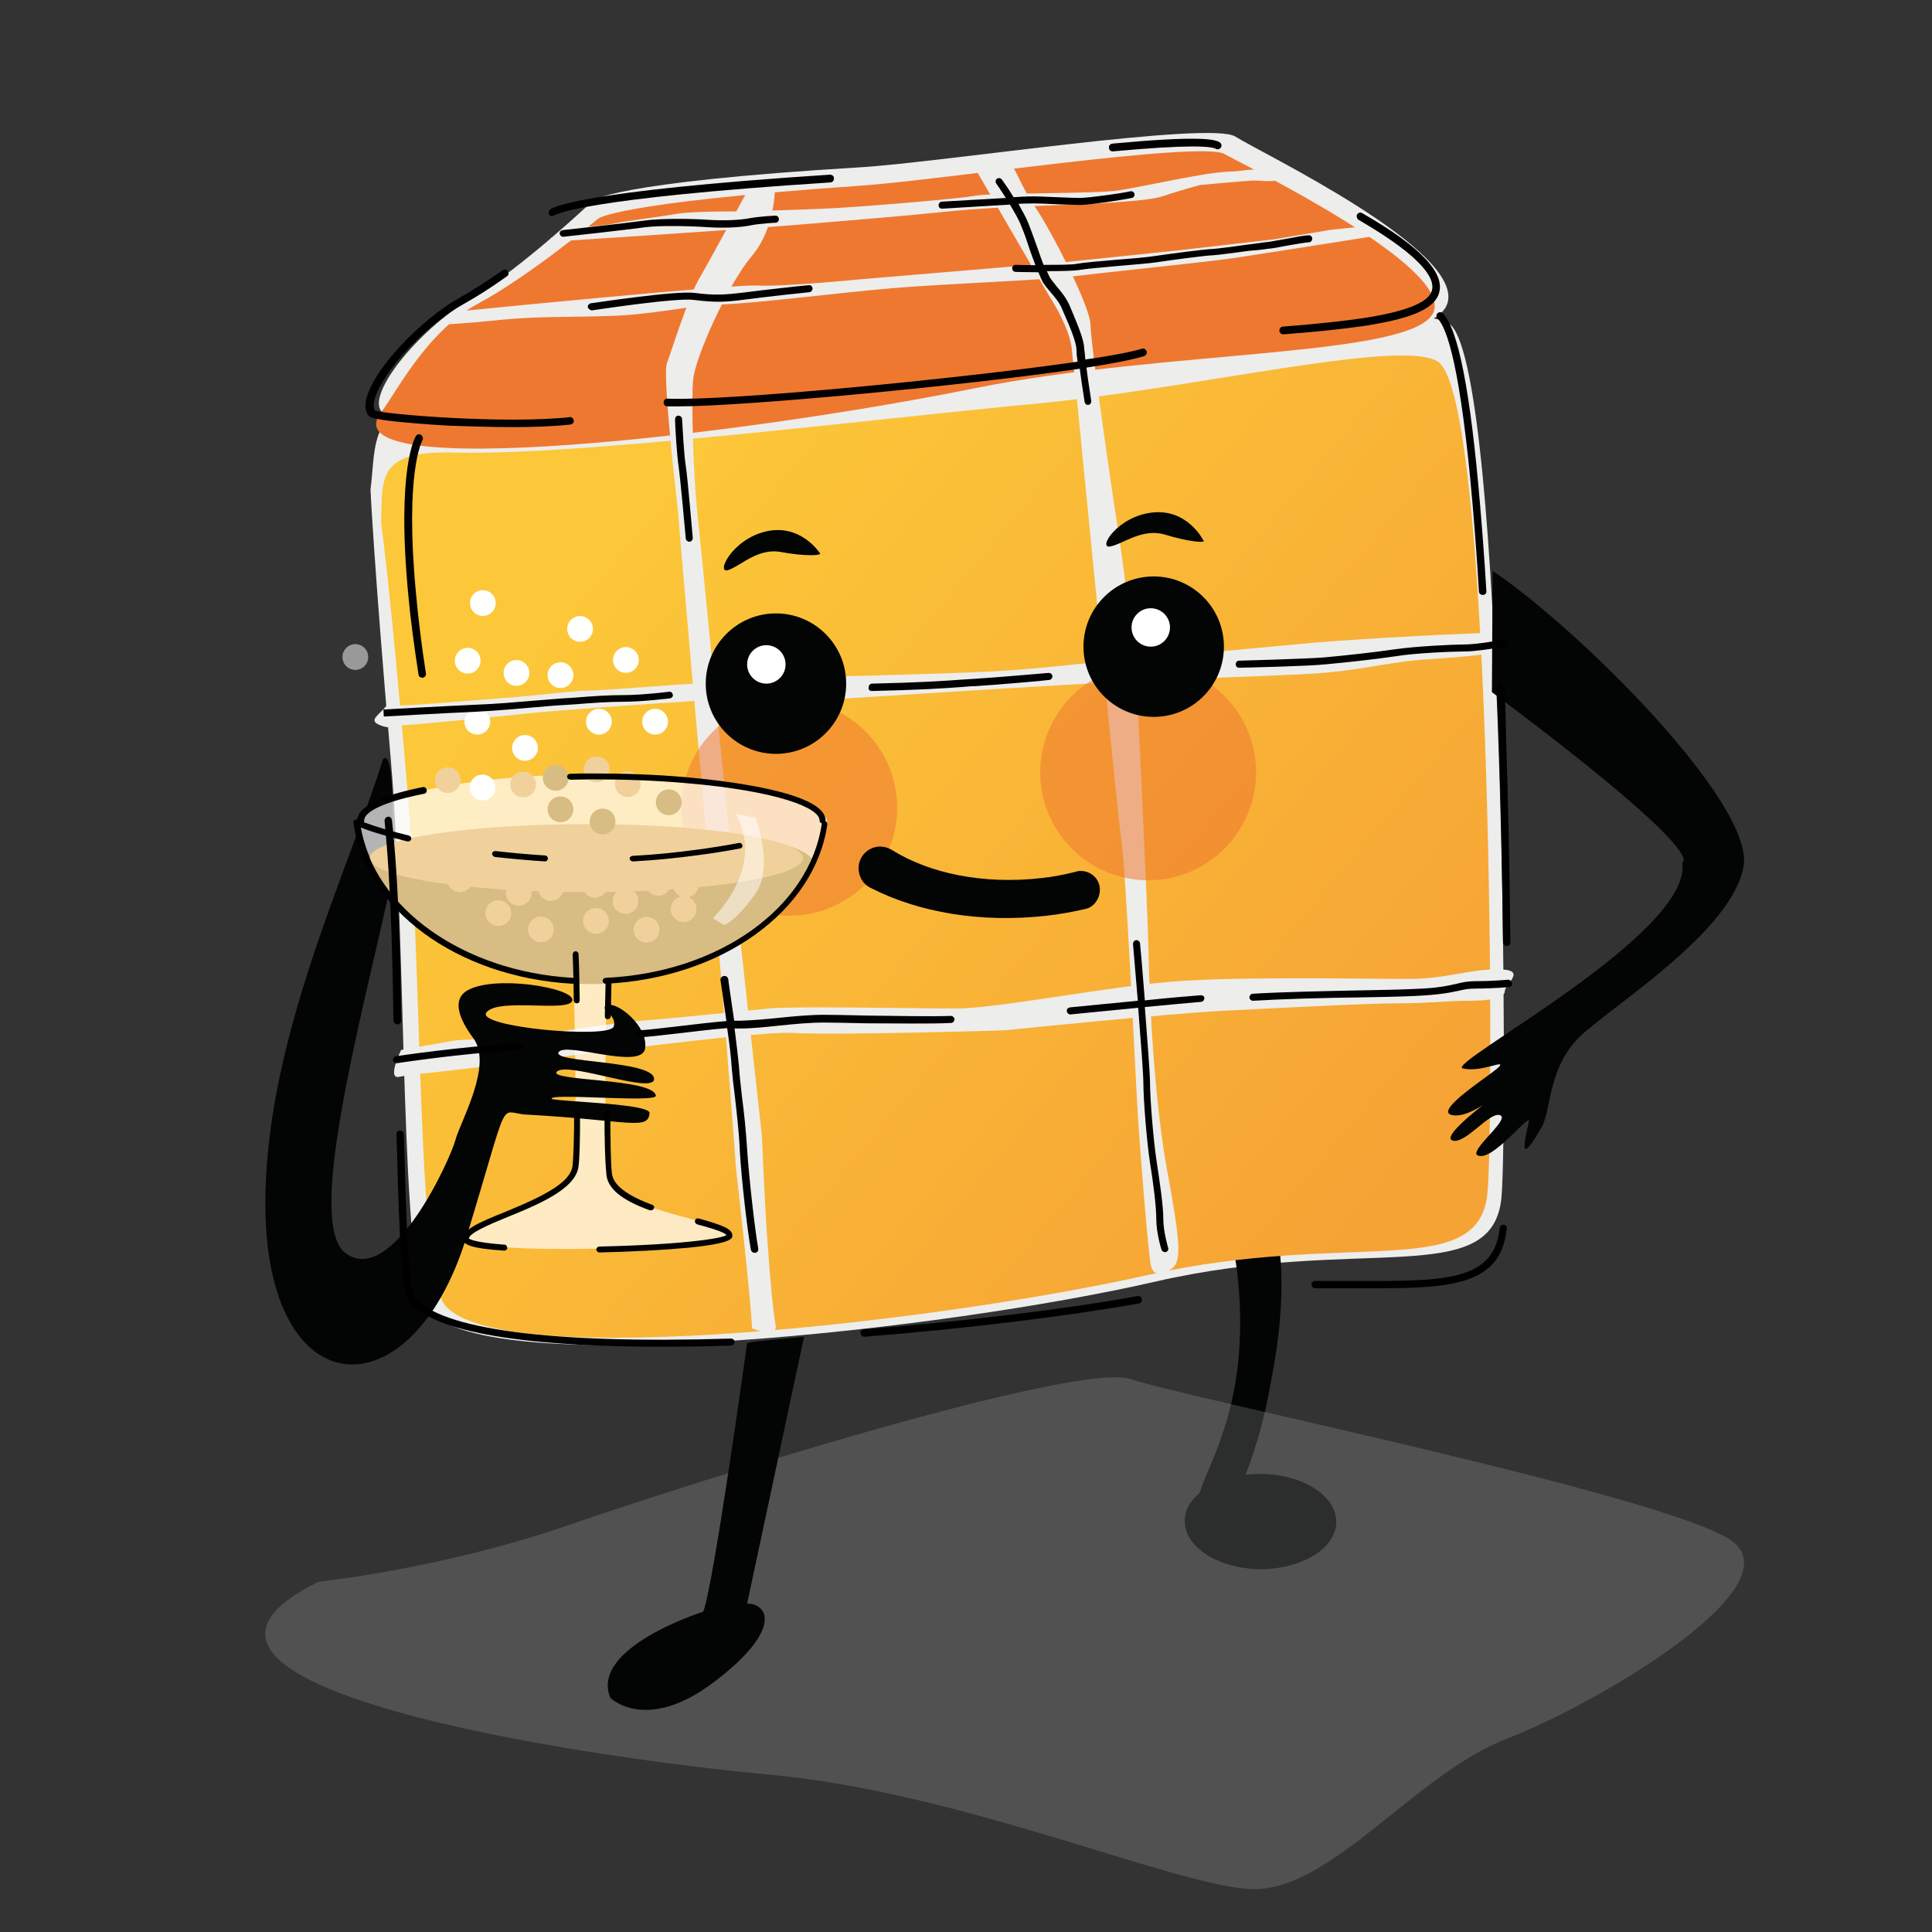 <?xml version="1.0" encoding="UTF-8"?> <svg xmlns="http://www.w3.org/2000/svg" xmlns:xlink="http://www.w3.org/1999/xlink" width="150px" height="150px" viewBox="0 0 150 150" version="1.1"><rect x="0" y="0" width="150" height="150" fill="#333333" stroke="none"/><title>ill-gratuito-150px</title><defs><linearGradient x1="5.921%" y1="14.632%" x2="95.389%" y2="83.469%" id="linearGradient-1"><stop stop-color="#FCC738" offset="13.84%"></stop><stop stop-color="#F6A335" offset="95.97%"></stop></linearGradient></defs><g id="ill-gratuito-150px" stroke="none" stroke-width="1" fill="none" fill-rule="evenodd"><g id="Comparabile-Gratuito" transform="translate(20.59, 10.325)" fill-rule="nonzero"><g id="Livello_1" transform="translate(8.175, 0)"><path d="M17.247,5.274 C17.247,5.274 11.88,10.382 7.748,12.878 C3.616,15.375 -0.316,20.311 0.861,21.631 C2.066,22.951 28.869,22.061 46.747,18.646 C62.071,15.719 82.13,17.412 83.594,13.28 C85.057,9.148 69.073,1.514 67.15,0.28 C65.228,-0.954 44.537,2.261 38.052,2.662 C18.481,3.839 17.247,5.274 17.247,5.274 Z" id="Path" fill="#EDEDEC"></path><path d="M0,27.686 C0,27.686 0.258,33.339 1.578,48.663 C2.87,63.987 2.238,88.552 4.477,91.364 C8.896,96.96 44.939,92.856 60.923,89.183 C76.907,85.51 87.152,89.872 87.812,82.611 C88.3,77.188 88.07,19.22 83.909,14.944 C81.671,12.649 63.707,17.039 50.851,18.245 C37.994,19.45 12.971,19.938 6.342,20.339 C-0.316,20.77 0.459,24.3 0,27.686 Z" id="Path" fill="#EDEDEC"></path><path d="M74.985,107.864 C75.013,105.827 72.402,104.134 69.13,104.105 C68.729,104.105 68.327,104.134 67.954,104.163 C68.901,101.666 69.532,99.227 69.905,96.96 C71.857,87.231 69.733,83.157 69.733,83.157 L64.51,79.656 C65.055,81.062 66.921,85.395 67.265,88.236 C68.442,98.108 65.228,102.871 64.367,105.597 C63.649,106.2 63.219,106.917 63.219,107.75 C63.219,108.41 63.477,109.041 63.965,109.586 C64.022,109.644 64.08,109.701 64.137,109.758 C65.17,110.791 66.978,111.48 69.073,111.509 C72.287,111.509 74.956,109.902 74.985,107.864 Z" id="Path" fill="#030404"></path><path d="M0.832,30.269 C0.832,30.269 1.578,35.75 2.812,50.328 C4.046,64.905 3.587,88.293 5.768,90.991 C10.073,96.3 44.681,92.196 60.349,88.666 C76.018,85.137 86.033,89.24 86.721,82.324 C87.238,77.159 87.152,21.975 83.048,17.9 C80.867,15.719 64.137,19.852 51.539,21.028 C38.941,22.205 16.357,25.046 6.629,24.816 C0.517,24.615 0.918,26.71 0.832,30.269 Z" id="Path" fill="url(#linearGradient-1)"></path><path d="M17.677,6.651 C17.677,6.651 12.397,11.07 8.351,13.251 C4.305,15.432 1.894,20.339 0.861,21.631 C-3.644,27.284 28.898,23.467 46.89,19.823 C61.784,16.81 81.068,17.441 82.532,13.911 C83.995,10.382 68.155,2.662 66.289,1.629 C64.424,0.596 44.279,3.667 37.966,4.097 C18.911,5.417 17.677,6.651 17.677,6.651 Z" id="Path" fill="#EF7830"></path><path d="M29.615,92.799 C29.615,91.278 28.381,80.402 28.381,80.402 C28.381,80.402 26.918,60.572 26.516,58.276 C26.114,56.009 23.847,29.121 23.847,29.121 C23.847,29.121 22.642,18.847 23.015,17.872 C23.388,16.896 24.622,12.85 25.54,11.271 C26.458,9.693 29.185,4.642 29.185,4.642 L31.394,4.355 C31.394,4.355 31.423,7.426 29.586,9.578 C27.75,11.759 25.224,17.384 25.052,19.134 C24.88,20.856 25.11,27.169 25.339,29.063 C25.54,30.957 28.18,57.846 28.18,57.846 L30.39,77.848 C30.39,77.848 30.619,83.587 30.849,86.428 C31.05,89.298 31.251,91.393 31.452,92.54 C31.652,93.688 29.615,92.799 29.615,92.799 Z" id="Path" fill="#EDEDEC"></path><path d="M46.546,2.06 C46.546,2.06 52.372,12.161 52.745,12.735 C53.118,13.309 54.237,15.174 54.438,16.695 C54.639,18.216 57.881,51.963 58.283,54.804 C58.685,57.645 59.374,72.941 59.574,76.183 C59.775,79.426 60.407,87.26 60.607,88.006 C60.808,88.752 61.526,88.724 62.272,88.121 C63.018,87.518 62.817,85.797 61.841,80.488 C60.866,75.179 60.464,67.316 60.407,63.528 C60.32,59.74 59.488,42.723 59.488,42.723 C59.488,42.723 58.685,34.917 58.082,31.101 C57.48,27.284 55.93,16.465 55.901,14.916 C55.901,13.395 52.515,6.995 51.568,5.704 C50.621,4.413 49.674,1.744 49.129,1.6 C48.584,1.4 46.546,2.06 46.546,2.06 Z" id="Path" fill="#EDEDEC"></path><path d="M2.21,45.994 C3.128,45.994 10.532,45.248 12.368,45.047 C14.205,44.846 21.81,44.301 25.138,44.1 C28.467,43.899 36.961,43.899 36.961,43.899 C36.961,43.899 54.725,42.752 58.972,42.579 C63.219,42.379 68.585,42.206 72.66,42.005 C76.735,41.805 78.945,41.058 82.101,40.858 C85.258,40.657 86.721,40.485 87.267,40.284 C87.812,40.083 87.812,38.763 87.812,38.763 L82.991,38.964 C82.991,38.964 75.415,39.337 71.713,39.71 C68.011,40.083 61.354,40.657 58.771,40.858 C56.188,41.058 52.113,41.604 48.239,41.805 C44.365,42.005 36.789,42.178 36.789,42.178 C36.789,42.178 31.624,42.379 28.094,42.551 C24.593,42.752 17.935,43.297 16.816,43.297 C15.697,43.297 13.114,43.67 10.331,43.871 C7.547,44.072 3.501,44.445 2.382,44.445 C1.263,44.445 1.837,43.699 1.263,44.445 C0.689,45.191 -0.23,45.593 0.717,45.966 C1.664,46.367 2.21,45.994 2.21,45.994 Z" id="Path" fill="#EDEDEC"></path><path d="M3.128,73.084 C5.338,73.084 29.041,69.669 32.743,69.87 C36.445,70.071 49.215,69.669 49.215,69.669 C49.215,69.669 62.157,68.349 66.232,68.148 C70.307,67.947 77.338,67.574 79.748,67.574 C82.159,67.574 83.622,67.373 85.287,67.373 C86.951,67.373 88.07,67.172 88.07,66.627 C88.07,66.053 89.907,64.934 87.525,64.934 C85.114,64.934 83.651,65.68 80.494,65.68 C77.338,65.68 67.351,65.479 62.358,65.881 C57.336,66.254 48.641,67.976 45.484,67.976 C42.328,67.976 32.915,67.775 30.878,67.976 C28.84,68.177 23.675,68.722 21.063,68.923 C18.452,69.124 12.741,70.071 12.741,70.071 L6.629,70.444 L2.382,71.19 C2.382,71.19 1.263,73.457 2.21,73.285 C3.157,73.113 3.128,73.084 3.128,73.084 Z" id="Path" fill="#EDEDEC"></path><path d="M14.635,8.402 C14.635,8.402 28.898,7.483 33.001,7.139 C37.105,6.795 41.381,6.45 44.423,6.135 C47.464,5.819 49.588,5.762 52.802,5.618 C56.016,5.503 60.292,5.331 61.554,4.901 C62.788,4.47 64.395,4.04 64.395,4.04 C64.395,4.04 67.782,3.724 68.499,3.695 C69.216,3.667 70.996,3.982 69.934,3.265 C68.843,2.547 68.327,2.949 66.548,3.007 C64.768,3.064 59.775,4.212 57.996,4.47 C56.217,4.728 48.01,4.642 46.948,4.872 C45.886,5.101 37.134,5.819 35.182,5.876 C33.231,5.962 30.361,6.048 29.472,6.077 C28.582,6.106 25.196,6.048 23.761,6.278 C22.326,6.536 20.03,6.795 18.94,7.024 C17.878,7.254 16.271,7.311 16.271,7.311 L13.947,8.172 L14.635,8.402 Z" id="Path" fill="#EDEDEC"></path><path d="M6.485,13.883 C6.485,13.883 28.065,11.73 30.017,11.845 C31.968,11.96 38.052,11.357 38.052,11.357 L54.093,10.009 L62.645,9.119 L70.135,8.258 L74.583,7.512 L77.625,7.196 L78.342,7.942 C78.342,7.942 68.901,9.435 66.949,9.722 C64.998,10.009 56.619,10.87 54.294,11.156 C51.97,11.443 44.652,11.702 40.548,12.046 C36.445,12.39 30.218,13.194 27.348,13.309 C24.507,13.424 22.01,14.084 18.796,14.198 C15.582,14.313 12.741,14.227 10.044,14.514 C7.346,14.801 5.395,14.887 5.395,14.887 L6.485,13.883 Z" id="Path" fill="#EDEDEC"></path><circle id="Oval" fill="#EF7830" opacity="0.55" cx="32.513" cy="52.394" r="8.379"></circle><circle id="Oval" fill="#EF7830" opacity="0.55" cx="60.378" cy="49.639" r="8.379"></circle><path d="M64.654,31.617 C64.654,31.617 63.448,29.178 60.722,29.465 C57.996,29.752 56.446,32.277 57.422,32.105 C58.398,31.933 59.919,30.642 61.698,31.187 C63.477,31.732 64.969,31.876 64.654,31.617 Z" id="Path" fill="#030404"></path><path d="M34.867,32.593 C34.867,32.593 33.403,30.326 30.734,30.929 C28.065,31.531 26.803,34.229 27.75,33.942 C28.697,33.655 30.045,32.191 31.882,32.536 C33.719,32.88 35.211,32.823 34.867,32.593 Z" id="Path" fill="#030404"></path><circle id="Oval" fill="#030404" cx="60.808" cy="39.882" r="5.452"></circle><circle id="Oval" fill="#FFFFFF" cx="60.579" cy="38.39" r="1.492"></circle><circle id="Oval" fill="#030404" cx="31.48" cy="42.752" r="5.452"></circle><circle id="Oval" fill="#FFFFFF" cx="30.734" cy="41.259" r="1.492"></circle><path d="M56.619,58.592 C56.533,57.789 55.815,57.243 55.04,57.301 C55.04,57.301 55.04,57.301 55.04,57.301 C55.04,57.301 55.04,57.301 55.04,57.301 C55.012,57.301 55.012,57.301 54.983,57.301 C54.868,57.33 54.725,57.358 54.639,57.387 C53.806,57.588 52.974,57.76 52.113,57.846 C47.608,58.363 43.389,57.502 40.434,55.636 L40.434,55.636 C40.118,55.464 39.774,55.378 39.401,55.407 C38.454,55.522 37.794,56.354 37.908,57.301 C37.994,57.932 38.368,58.42 38.913,58.65 C42.586,60.515 47.378,61.347 52.486,60.773 C53.548,60.658 54.581,60.457 55.586,60.228 C55.586,60.228 55.586,60.228 55.586,60.228 C56.217,60.056 56.705,59.338 56.619,58.592 Z" id="Path" fill="#030404"></path></g><g id="Livello_2" transform="translate(0, 33.999)"><path d="M95.241,9.413 L95.298,0 C102.071,4.563 115.615,18.079 114.783,22.929 C113.951,27.778 105.342,33.288 102.444,35.813 C99.517,38.339 99.918,41.725 99.115,43.16 C97.049,46.833 97.938,43.619 98.11,42.787 C98.283,41.983 95.7,45.37 94.437,45.427 C92.802,45.484 96.704,42.643 95.901,42.27 C95.097,41.897 93.175,44.566 92.17,44.222 C91.166,43.849 95.843,40.491 95.843,40.491 C95.843,40.491 93.519,42.586 92.113,42.242 C90.707,41.897 95.212,39.114 95.786,38.511 C96.36,37.88 94.409,38.97 92.974,38.626 C91.568,38.281 110.823,28.151 110.02,22.67 C109.962,22.584 112.574,22.383 95.241,9.413 Z" id="Path" fill="#030404"></path><path d="M24.79,37.478 C24.188,37.334 24.762,37.478 25.709,37.65 C25.393,37.593 25.077,37.535 24.79,37.478 Z" id="Path" fill="#030404"></path><path d="M23.958,31.825 C23.958,31.825 24.245,43.275 23.987,46.116 C23.7,48.957 15.464,50.391 15.464,51.798 C15.464,53.232 35.925,52.658 35.925,51.511 C35.925,50.363 26.828,49.817 26.541,46.69 C26.254,43.562 26.512,31.911 26.512,31.911 L23.958,31.825 Z" id="Path" fill="#FFFFFF" opacity="0.7"></path><path d="M9.782,23.388 C9.782,23.388 10.27,13.516 9.151,14.607 C6.367,23.474 0.369,35.727 0.025,48.096 C-0.463,65.027 11.303,65.859 15.636,51.683 C19.108,40.29 18.047,42.098 20.285,42.213 C28.205,42.643 29.726,43.476 29.841,42.098 C29.898,41.381 23.413,41.237 22.265,41.008 C21.72,40.491 30.386,41.323 30.329,40.749 C30.185,39.372 21.749,39.63 22.667,38.855 C23.614,38.081 30.444,40.778 30.185,39.372 C29.927,37.994 22.236,38.195 22.782,37.363 C23.356,36.531 29.238,38.798 29.497,37.076 C29.755,35.354 27.344,33.432 26.57,33.719 C25.795,34.034 27.373,34.407 27.057,35.383 C26.713,36.359 16.21,35.412 17.186,34.264 C18.161,33.116 23.642,34.321 23.843,33.346 C24.044,32.37 17.645,31.308 15.607,32.628 C14.632,33.259 14.89,34.58 16.153,36.273 C17.702,38.339 15.177,42.701 14.775,44.164 C14.402,45.628 9.897,55.557 6.281,53.003 C3.124,50.793 7.257,35.555 9.868,23.847" id="Path" fill="#030404"></path><path d="M113.808,75.271 C108.757,71.77 71.394,64.195 67.233,62.76 C63.072,61.325 33.026,70.795 23.356,74.152 C13.685,77.481 4.129,78.486 4.129,78.486 C-12.286,86.607 24.561,92.116 39.225,93.465 C53.889,94.814 70.074,101.873 76.301,102.332 C82.528,102.82 89.128,93.494 96.36,90.682 C103.592,87.898 118.887,78.801 113.808,75.271 Z" id="Path" fill="#B7B6B6" opacity="0.23"></path></g><g id="Livello_3" transform="translate(6.252, 35.922)"><path d="M37.392,17.62 C37.392,15.841 29.098,13.861 19.342,13.861 C9.585,13.861 1.09,15.726 1.09,17.505 C1.09,17.562 1.09,17.62 1.119,17.677 C2.124,24.507 9.872,29.845 19.255,29.845 C28.582,29.845 36.273,24.593 37.363,17.821 C37.392,17.735 37.392,17.677 37.392,17.62 Z" id="Path" fill="#FFFFFF" opacity="0.7"></path><path d="M36.301,20.748 C36.301,19.169 28.553,17.878 18.997,17.878 C9.441,17.878 1.894,18.796 1.894,20.403 C1.894,20.748 2.152,21.322 2.611,21.896 C5.797,26.918 12.053,30.16 19.169,30.16 C26.401,30.16 32.686,26.631 35.813,21.436 C36.129,21.207 36.301,20.977 36.301,20.748 Z" id="Path" fill="#D7BC83"></path><ellipse id="Oval" fill="#F0D19B" cx="18.682" cy="20.375" rx="16.816" ry="2.64"></ellipse><path d="M31.796,17.218 C31.796,17.218 33.317,21.006 31.796,23.158 C30.275,25.311 29.385,25.569 29.385,25.569 L28.496,25.052 C28.496,25.052 32.657,21.121 30.275,16.96 L31.796,17.218 Z" id="Path" fill="#FFFFFF" opacity="0.52"></path><circle id="Oval" fill="#F0D19B" cx="24.277" cy="22.297" r="1"></circle><circle id="Oval" fill="#F0D19B" cx="19.342" cy="22.441" r="1"></circle><circle id="Oval" fill="#FFFFFF" cx="10.618" cy="14.894" r="1"></circle><circle id="Oval" fill="#FFFFFF" cx="13.918" cy="11.823" r="1"></circle><circle id="Oval" fill="#F0D19B" cx="7.92" cy="14.32" r="1"></circle><circle id="Oval" fill="#F0D19B" cx="13.774" cy="14.664" r="1"></circle><circle id="Oval" fill="#F0D19B" cx="19.485" cy="13.487" r="1"></circle><circle id="Oval" fill="#D7BC83" cx="19.944" cy="17.534" r="1"></circle><circle id="Oval" fill="#D7BC83" cx="25.081" cy="16.041" r="1"></circle><circle id="Oval" fill="#D7BC83" cx="16.673" cy="16.587" r="1"></circle><circle id="Oval" fill="#D7BC83" cx="16.3" cy="14.147" r="1"></circle><g id="Group" fill="#FFFFFF"><circle id="Oval" cx="13.258" cy="5.998" r="1"></circle><circle id="Oval" cx="18.194" cy="2.583" r="1"></circle><circle id="Oval" cx="10.216" cy="9.786" r="1"></circle><circle id="Oval" opacity="0.5" cx="0.746" cy="4.764" r="1"></circle><circle id="Oval" cx="9.47" cy="5.051" r="1"></circle><circle id="Oval" cx="21.752" cy="4.993" r="1"></circle><circle id="Oval" cx="16.673" cy="6.17" r="1"></circle><circle id="Oval" cx="24.019" cy="9.786" r="1"></circle><circle id="Oval" cx="10.646" cy="0.574" r="1"></circle><circle id="Oval" cx="19.657" cy="9.786" r="1"></circle></g><circle id="Oval" fill="#F0D19B" cx="19.428" cy="25.253" r="1"></circle><circle id="Oval" fill="#F0D19B" cx="11.077" cy="21.035" r="1"></circle><circle id="Oval" fill="#F0D19B" cx="15.152" cy="25.913" r="1"></circle><circle id="Oval" fill="#F0D19B" cx="11.852" cy="24.65" r="1"></circle><circle id="Oval" fill="#F0D19B" cx="15.927" cy="22.699" r="1"></circle><circle id="Oval" fill="#F0D19B" cx="26.401" cy="22.441" r="1"></circle><circle id="Oval" fill="#F0D19B" cx="21.723" cy="23.703" r="1"></circle><circle id="Oval" fill="#F0D19B" cx="23.359" cy="25.942" r="1"></circle><circle id="Oval" fill="#F0D19B" cx="8.867" cy="22.01" r="1"></circle><circle id="Oval" fill="#F0D19B" cx="13.43" cy="23.072" r="1"></circle><circle id="Oval" fill="#F0D19B" cx="26.229" cy="24.335" r="1"></circle><circle id="Oval" fill="#F0D19B" cx="21.896" cy="14.635" r="1"></circle><path d="M31.165,58.025 C31.165,58.025 28.525,77.108 27.75,78.887 C27.75,78.887 18.911,81.671 20.547,85.574 C20.547,85.574 23.33,88.357 28.639,84.311 C33.948,80.265 32.8,78.256 31.165,78.256 L35.584,57.537 L31.796,57.91" id="Path" fill="#030404"></path></g><g id="disegno_bicchiere" transform="translate(6.847, 49.725)" fill="#000000"><g id="Group" transform="translate(8.502, 13.803)"><path d="M11.22,5.28 L11.22,5.28 C11.364,5.28 11.479,5.194 11.479,5.051 C11.507,3.501 11.536,2.439 11.536,2.439 C11.536,2.382 11.507,2.324 11.479,2.267 C11.45,2.21 11.393,2.21 11.307,2.21 C11.192,2.21 11.077,2.324 11.077,2.439 C11.077,2.439 11.048,3.501 11.02,5.051 C11.02,5.108 11.048,5.165 11.077,5.223 C11.134,5.251 11.192,5.28 11.22,5.28 Z" id="Path"></path><path d="M14.521,20.116 C14.549,20.116 14.578,20.116 14.607,20.116 C14.693,20.116 14.779,20.059 14.836,19.973 C14.894,19.858 14.808,19.715 14.693,19.686 C12.684,18.94 11.651,18.136 11.565,17.218 C11.479,16.357 11.45,14.808 11.45,12.54 C11.45,12.426 11.335,12.311 11.22,12.311 C11.106,12.311 10.991,12.426 10.991,12.54 C10.991,14.808 11.048,16.386 11.134,17.247 C11.192,18.395 12.282,19.313 14.521,20.116 Z" id="Path"></path><path d="M18.309,20.748 C18.194,20.719 18.05,20.776 18.022,20.92 C17.993,20.977 18.022,21.035 18.05,21.092 C18.079,21.149 18.136,21.178 18.194,21.207 C18.739,21.35 20.317,21.781 20.461,22.039 C20.145,22.297 17.046,22.785 10.589,22.929 C10.474,22.929 10.36,23.043 10.36,23.158 C10.36,23.273 10.474,23.388 10.589,23.388 L10.589,23.388 C13.172,23.33 15.726,23.187 17.562,23.015 C20.92,22.67 20.92,22.297 20.92,22.068 C20.92,21.551 20.145,21.264 18.309,20.748 Z" id="Path"></path><path d="M8.867,12.397 C8.752,12.397 8.638,12.512 8.638,12.627 C8.638,14.578 8.58,15.898 8.523,16.615 C8.466,17.189 8.035,17.763 7.174,18.337 C6.112,19.055 4.62,19.686 3.3,20.231 C1.377,21.006 0,21.58 0,22.326 C0,22.756 0.545,23.072 3.185,23.244 L3.214,23.244 C3.329,23.244 3.444,23.158 3.444,23.043 C3.444,22.986 3.415,22.929 3.386,22.871 C3.358,22.814 3.3,22.785 3.243,22.785 C0.918,22.613 0.517,22.355 0.459,22.297 C0.517,21.867 2.066,21.207 3.472,20.633 C4.821,20.088 6.342,19.456 7.432,18.71 C8.408,18.05 8.925,17.362 8.982,16.644 C9.068,15.898 9.097,14.549 9.097,12.598 C9.097,12.54 9.068,12.483 9.039,12.426 C8.982,12.426 8.925,12.397 8.867,12.397 Z" id="Path"></path><path d="M8.839,4.046 L8.839,4.046 C8.896,4.046 8.953,4.018 9.011,3.989 C9.039,3.931 9.068,3.874 9.068,3.817 C9.039,1.291 8.982,0.23 8.982,0.23 C8.982,0.115 8.867,0 8.752,0 C8.752,0 8.752,0 8.752,0 C8.695,0 8.638,0.029 8.58,0.086 C8.552,0.143 8.523,0.201 8.523,0.258 C8.523,0.258 8.58,1.32 8.609,3.817 C8.609,3.931 8.695,4.046 8.839,4.046 Z" id="Path"></path></g><g id="Group"><path d="M36.768,3.788 C36.739,3.759 36.682,3.731 36.653,3.702 C36.653,3.673 36.653,3.673 36.653,3.644 C36.653,1.377 28.331,0.517 25.777,0.287 C23.482,0.086 21.042,0 18.517,0 C17.943,0 17.398,0 16.824,0.029 C16.767,0.029 16.709,0.057 16.652,0.086 C16.623,0.143 16.594,0.201 16.594,0.258 C16.594,0.316 16.623,0.373 16.68,0.43 C16.738,0.459 16.795,0.488 16.853,0.488 C17.398,0.488 17.972,0.459 18.517,0.459 C21.042,0.459 23.453,0.545 25.749,0.746 C32.923,1.349 36.194,2.669 36.194,3.644 C36.194,3.759 36.252,3.845 36.366,3.874 C36.366,3.874 36.366,3.903 36.366,3.903 C35.419,10.446 28.36,15.468 19.579,15.869 C19.464,15.869 19.349,15.984 19.349,16.099 C19.349,16.214 19.464,16.328 19.579,16.328 L19.579,16.328 C28.59,15.898 35.821,10.704 36.797,3.96 C36.797,3.903 36.797,3.845 36.768,3.788 Z" id="Path"></path><path d="M17.025,15.869 C8.531,15.381 1.643,10.474 0.553,4.19 C1.385,4.534 2.705,4.907 4.197,5.28 C4.312,5.309 4.456,5.223 4.484,5.108 C4.513,5.051 4.484,4.993 4.456,4.936 C4.427,4.878 4.37,4.85 4.312,4.821 C2.877,4.477 1.643,4.104 0.811,3.788 C0.84,3.759 0.84,3.702 0.84,3.644 C0.84,2.927 2.562,2.152 5.489,1.578 C5.546,1.578 5.632,1.521 5.661,1.464 C5.69,1.406 5.718,1.32 5.69,1.263 C5.661,1.205 5.632,1.119 5.575,1.09 C5.517,1.062 5.431,1.033 5.374,1.062 C2.074,1.722 0.381,2.583 0.295,3.587 C0.237,3.558 0.151,3.587 0.094,3.616 C0.036,3.673 -0.021,3.759 0.008,3.845 C0.897,10.56 8.043,15.812 16.996,16.328 L16.996,16.328 C17.111,16.328 17.226,16.242 17.226,16.099 C17.226,16.041 17.197,15.984 17.168,15.927 C17.168,15.898 17.111,15.869 17.025,15.869 Z" id="Shape"></path><path d="M10.998,6.485 C12.29,6.629 13.581,6.744 14.873,6.83 L14.873,6.83 C14.987,6.83 15.102,6.744 15.102,6.6 C15.102,6.485 15.016,6.371 14.873,6.371 C13.61,6.285 12.29,6.17 11.027,6.026 C10.97,6.026 10.912,6.026 10.855,6.084 C10.798,6.112 10.769,6.17 10.769,6.227 C10.769,6.342 10.855,6.457 10.998,6.485 Z" id="Shape"></path><path d="M21.702,6.83 C23.367,6.744 25.089,6.572 26.782,6.342 C27.872,6.198 28.963,6.026 30.024,5.825 C30.082,5.825 30.139,5.768 30.168,5.739 C30.197,5.711 30.225,5.625 30.197,5.567 C30.168,5.452 30.053,5.366 29.938,5.395 C28.877,5.596 27.815,5.768 26.724,5.912 C25.031,6.141 23.338,6.313 21.674,6.399 C21.559,6.399 21.444,6.514 21.444,6.629 C21.473,6.744 21.588,6.83 21.702,6.83 L21.702,6.83 Z" id="Path"></path></g></g><g id="Group" transform="translate(7.785, 0.444)" fill="#000000"><path d="M11.496,22.392 C13.017,22.392 14.624,22.335 15.915,22.191 C16.087,22.162 16.202,22.019 16.173,21.875 C16.145,21.703 16.001,21.589 15.858,21.617 C10.979,22.162 1.567,21.416 0.734,21.101 C0.648,20.986 0.62,20.785 0.648,20.527 C0.907,18.69 4.235,14.73 7.622,12.836 C8.597,12.291 9.745,11.573 10.979,10.684 C11.123,10.598 11.151,10.397 11.037,10.282 C10.95,10.139 10.75,10.11 10.635,10.225 C9.401,11.086 8.282,11.803 7.306,12.348 C4.322,14.013 0.361,18.088 0.017,20.469 C-0.04,20.957 0.046,21.302 0.304,21.56 C0.677,21.933 5.469,22.22 6.416,22.277 C7.478,22.306 9.43,22.392 11.496,22.392 Z" id="Path"></path><path d="M14.48,6.006 C14.538,6.006 14.624,5.977 14.681,5.949 C14.796,5.863 16.948,4.629 36.089,3.395 C36.261,3.395 36.376,3.251 36.376,3.079 C36.376,2.907 36.232,2.792 36.06,2.792 C16.259,4.084 14.451,5.375 14.308,5.518 C14.193,5.633 14.193,5.834 14.308,5.949 C14.308,5.977 14.394,6.006 14.48,6.006 Z" id="Path"></path><path d="M58.013,0.984 C58.013,0.984 58.013,0.984 58.013,0.984 C63.953,0.439 65.646,0.583 66.019,0.783 C66.163,0.869 66.335,0.812 66.421,0.669 C66.507,0.525 66.45,0.353 66.306,0.267 C65.847,0.009 64.47,-0.221 57.984,0.382 C57.812,0.41 57.697,0.554 57.726,0.697 C57.726,0.869 57.841,0.984 58.013,0.984 Z" id="Path"></path><path d="M77.096,6.293 C82.434,9.392 83.123,11.057 82.75,11.918 C82.377,12.779 80.655,13.439 77.498,13.926 C75.92,14.156 73.911,14.386 71.242,14.587 C71.07,14.587 70.955,14.73 70.955,14.902 C70.955,15.046 71.099,15.189 71.242,15.189 C71.242,15.189 71.271,15.189 71.271,15.189 C73.968,14.988 75.977,14.759 77.584,14.529 C81.085,13.984 82.836,13.266 83.295,12.147 C83.955,10.54 82.032,8.445 77.383,5.777 C77.24,5.691 77.068,5.748 76.982,5.891 C76.924,6.035 76.982,6.207 77.096,6.293 Z" id="Path"></path><path d="M26.504,6.867 C27.767,6.953 29.144,6.896 29.919,6.724 C30.636,6.58 31.842,6.523 31.842,6.523 C31.985,6.523 32.1,6.379 32.1,6.236 C32.1,6.092 31.956,5.949 31.813,5.977 C31.756,5.977 30.55,6.035 29.804,6.178 C29.087,6.322 27.767,6.379 26.561,6.293 C25.299,6.207 22.946,6.178 21.712,6.351 C20.506,6.523 15.37,7.097 15.312,7.097 C15.169,7.125 15.054,7.24 15.083,7.384 C15.111,7.527 15.226,7.613 15.341,7.613 C15.341,7.613 15.37,7.613 15.37,7.613 C15.427,7.613 20.564,7.039 21.769,6.867 C22.946,6.724 25.299,6.781 26.504,6.867 Z" id="Path"></path><path d="M17.579,13.324 C17.579,13.324 17.608,13.324 17.608,13.324 C17.665,13.324 24.122,12.319 25.528,12.52 C27.078,12.721 27.968,12.693 29.431,12.492 C30.952,12.291 34.109,11.946 34.453,11.918 C34.597,11.918 34.711,11.774 34.711,11.631 C34.711,11.487 34.568,11.344 34.424,11.372 C34.023,11.401 30.636,11.774 29.345,11.946 C27.91,12.119 27.078,12.176 25.586,11.975 C24.094,11.774 17.78,12.75 17.493,12.779 C17.35,12.807 17.235,12.951 17.264,13.094 C17.321,13.209 17.436,13.324 17.579,13.324 Z" id="Path"></path><path d="M70.18,8.532 C70.353,8.532 70.812,8.445 71.558,8.302 C72.247,8.187 72.993,8.044 73.251,8.044 C73.394,8.044 73.509,7.9 73.509,7.757 C73.509,7.613 73.366,7.47 73.222,7.498 C72.935,7.498 72.189,7.642 71.443,7.785 C70.898,7.871 70.295,7.986 70.123,8.015 C69.951,8.015 69.434,8.101 68.545,8.216 C67.512,8.359 66.22,8.532 65.79,8.56 C65.044,8.589 62.49,8.933 61.313,9.105 C60.797,9.192 59.563,9.306 58.357,9.392 C57.009,9.507 55.717,9.622 55.258,9.708 C54.856,9.794 53.766,9.794 52.647,9.794 C52.475,9.364 52.302,8.847 52.13,8.359 C51.901,7.728 51.671,7.068 51.47,6.58 C51.298,6.121 50.982,5.576 50.695,5.059 C51.04,5.031 51.298,5.031 51.47,5.031 C52.044,5.002 52.905,5.059 53.709,5.088 C54.426,5.117 55.115,5.145 55.516,5.145 C56.406,5.117 58.817,4.744 59.505,4.6 C59.649,4.571 59.735,4.428 59.706,4.284 C59.677,4.141 59.534,4.055 59.39,4.084 C58.616,4.256 56.32,4.571 55.488,4.6 C55.086,4.6 54.426,4.571 53.709,4.543 C52.876,4.514 52.015,4.457 51.413,4.485 C51.212,4.485 50.81,4.514 50.322,4.543 C49.863,3.797 49.433,3.194 49.404,3.165 C49.318,3.05 49.146,3.022 49.031,3.108 C48.916,3.194 48.887,3.366 48.974,3.481 C48.974,3.481 49.318,3.969 49.72,4.6 C47.711,4.715 44.813,4.887 44.755,4.887 C44.612,4.887 44.497,5.031 44.497,5.174 C44.497,5.317 44.612,5.432 44.755,5.432 C44.755,5.432 44.755,5.432 44.784,5.432 C44.813,5.432 48.027,5.231 50.035,5.117 C50.38,5.691 50.753,6.322 50.925,6.81 C51.126,7.269 51.355,7.929 51.556,8.56 C51.7,8.991 51.872,9.421 52.015,9.823 C51.442,9.823 50.896,9.794 50.466,9.794 C50.466,9.794 50.466,9.794 50.466,9.794 C50.322,9.794 50.208,9.909 50.208,10.052 C50.208,10.196 50.322,10.339 50.466,10.339 C50.523,10.339 51.327,10.368 52.245,10.368 C52.388,10.712 52.503,10.971 52.589,11.143 C52.762,11.401 52.962,11.659 53.192,11.918 C53.536,12.319 53.881,12.721 54.082,13.209 L54.225,13.553 C54.598,14.386 55.201,15.763 55.201,16.394 C55.201,16.595 55.229,16.911 55.287,17.313 C46.161,18.633 28.082,20.383 23.462,20.182 C23.29,20.154 23.147,20.297 23.147,20.469 C23.147,20.642 23.261,20.785 23.434,20.785 C23.634,20.785 23.893,20.785 24.18,20.785 C29.489,20.785 46.477,19.178 55.459,17.858 C55.603,19.006 55.832,20.355 55.832,20.441 C55.861,20.584 55.976,20.67 56.09,20.67 C56.09,20.67 56.119,20.67 56.119,20.67 C56.263,20.642 56.377,20.498 56.349,20.355 C56.349,20.326 56.119,18.92 55.976,17.772 C58.042,17.456 59.62,17.141 60.452,16.882 C60.596,16.825 60.711,16.653 60.653,16.509 C60.596,16.366 60.452,16.251 60.28,16.308 C59.505,16.538 57.956,16.854 55.889,17.141 C55.861,16.767 55.832,16.48 55.803,16.308 C55.803,15.591 55.201,14.242 54.799,13.266 L54.656,12.922 C54.397,12.348 54.024,11.889 53.68,11.487 C53.479,11.229 53.278,10.999 53.135,10.77 C53.077,10.655 52.991,10.483 52.905,10.282 C52.962,10.282 53.049,10.282 53.106,10.282 C54.082,10.282 55.029,10.253 55.402,10.196 C55.832,10.11 57.152,9.995 58.444,9.88 C59.706,9.765 60.883,9.679 61.428,9.593 C62.547,9.421 65.13,9.077 65.819,9.048 C66.278,9.019 67.512,8.847 68.602,8.704 C69.377,8.646 70.037,8.56 70.18,8.532 Z" id="Path"></path><path d="M83.237,13.553 C83.123,13.668 83.123,13.84 83.237,13.955 C83.984,14.701 85.045,17.829 85.964,28.476 C86.136,30.484 86.308,32.752 86.451,35.162 C86.451,35.306 86.595,35.42 86.738,35.42 C86.738,35.42 86.738,35.42 86.767,35.42 C86.939,35.42 87.054,35.277 87.025,35.105 C86.882,32.694 86.71,30.427 86.538,28.418 C85.791,19.608 84.844,14.759 83.639,13.553 C83.524,13.439 83.352,13.439 83.237,13.553 Z" id="Path"></path><path d="M88.432,42.681 C88.432,42.508 88.288,42.394 88.116,42.394 C87.944,42.394 87.829,42.537 87.829,42.709 C87.886,43.886 87.915,45.091 87.972,46.296 C88.145,51.318 88.259,56.742 88.317,62.395 C88.317,62.567 88.46,62.682 88.604,62.682 C88.604,62.682 88.604,62.682 88.604,62.682 C88.776,62.682 88.891,62.539 88.891,62.395 C88.833,56.742 88.719,51.318 88.546,46.268 C88.546,45.091 88.489,43.886 88.432,42.681 Z" id="Path"></path><path d="M88.374,84.32 C88.231,84.291 88.059,84.406 88.059,84.578 C87.628,88.71 83.811,88.71 76.867,88.681 C75.891,88.681 74.858,88.681 73.739,88.681 C73.567,88.681 73.452,88.825 73.452,88.968 C73.452,89.141 73.595,89.255 73.739,89.255 C73.739,89.255 73.739,89.255 73.739,89.255 C74.829,89.255 75.862,89.255 76.838,89.255 C77.326,89.255 77.814,89.255 78.273,89.255 C84.443,89.255 88.145,88.968 88.604,84.635 C88.661,84.492 88.546,84.348 88.374,84.32 Z" id="Path"></path><path d="M59.936,89.858 C54.311,90.891 46.563,91.809 38.7,92.441 C38.528,92.441 38.413,92.584 38.442,92.756 C38.442,92.9 38.585,93.015 38.729,93.015 C38.729,93.015 38.758,93.015 38.758,93.015 C46.649,92.383 54.397,91.436 60.051,90.432 C60.223,90.403 60.309,90.26 60.28,90.088 C60.251,89.915 60.079,89.829 59.936,89.858 Z" id="Path"></path><path d="M28.369,93.158 C28.369,93.158 28.369,93.158 28.369,93.158 C14.451,93.589 5.728,92.441 3.805,89.915 C3.317,89.284 3.116,82.282 3.03,78.896 C3.001,78.293 3.001,77.748 2.973,77.289 C2.973,77.117 2.829,77.002 2.686,77.002 C2.514,77.002 2.399,77.145 2.399,77.289 C2.428,77.748 2.428,78.293 2.456,78.896 C2.628,85.582 2.858,89.571 3.346,90.231 C5.498,93.043 14.308,93.789 22.946,93.789 C24.782,93.789 26.619,93.761 28.369,93.703 C28.542,93.703 28.656,93.56 28.656,93.416 C28.656,93.273 28.542,93.158 28.369,93.158 Z" id="Path"></path><path d="M4.322,22.995 C4.178,22.909 4.006,22.937 3.92,23.081 C3.862,23.167 2.399,25.577 3.317,35.334 C3.489,37.257 3.776,39.38 4.121,41.619 C4.149,41.762 4.264,41.848 4.408,41.848 C4.436,41.848 4.436,41.848 4.465,41.848 C4.608,41.82 4.723,41.676 4.695,41.533 C4.35,39.294 4.092,37.2 3.92,35.277 C3.03,25.836 4.408,23.425 4.436,23.396 C4.494,23.253 4.436,23.081 4.322,22.995 Z" id="Path"></path><path d="M88.719,65.294 C88.719,65.294 87.571,65.408 86.222,65.408 C85.591,65.408 85.189,65.494 84.73,65.609 C84.07,65.753 83.266,65.954 81.487,66.011 C80.31,66.068 78.761,66.097 77.125,66.126 C74.399,66.183 71.328,66.241 68.889,66.384 C68.746,66.384 68.631,66.528 68.631,66.671 C68.631,66.815 68.774,66.929 68.889,66.929 C68.889,66.929 68.889,66.929 68.918,66.929 C71.357,66.786 74.428,66.7 77.125,66.671 C78.761,66.642 80.31,66.614 81.516,66.556 C83.352,66.47 84.213,66.298 84.873,66.155 C85.361,66.04 85.677,65.982 86.251,65.982 C87.628,65.982 88.747,65.868 88.805,65.868 C88.948,65.839 89.063,65.724 89.034,65.581 C89.006,65.437 88.862,65.294 88.719,65.294 Z" id="Path"></path><path d="M64.872,66.499 C64.125,66.556 62.375,66.7 60.51,66.901 C60.337,64.662 60.165,62.682 60.137,62.481 C60.137,62.338 59.993,62.223 59.85,62.223 C59.706,62.223 59.591,62.367 59.591,62.51 C59.591,62.567 59.764,64.605 59.964,66.929 C57.812,67.13 55.631,67.36 54.684,67.446 C54.541,67.475 54.426,67.589 54.455,67.733 C54.455,67.876 54.598,67.991 54.713,67.991 C54.713,67.991 54.742,67.991 54.742,67.991 C55.689,67.905 57.87,67.675 59.993,67.475 C60.194,70 60.395,72.64 60.395,73.271 C60.395,74.534 60.653,77.834 60.911,79.498 C61.17,81.105 61.399,82.885 61.399,83.889 C61.399,84.922 61.772,86.185 61.801,86.242 C61.83,86.357 61.945,86.443 62.059,86.443 C62.088,86.443 62.117,86.443 62.145,86.443 C62.289,86.386 62.375,86.242 62.318,86.099 C62.318,86.099 61.945,84.865 61.945,83.889 C61.945,82.856 61.686,81.134 61.428,79.412 C61.17,77.748 60.911,74.505 60.911,73.271 C60.911,72.64 60.711,69.942 60.51,67.417 C62.375,67.245 64.125,67.073 64.872,67.015 C65.015,67.015 65.13,66.872 65.13,66.728 C65.159,66.614 65.015,66.499 64.872,66.499 Z" id="Path"></path><path d="M45.473,68.651 C45.616,68.651 45.731,68.508 45.731,68.364 C45.731,68.221 45.587,68.106 45.444,68.106 C43.894,68.163 41.197,68.106 38.815,68.077 C37.552,68.048 36.376,68.02 35.601,68.02 C34.482,68.02 33.276,68.135 32.157,68.249 C31.067,68.364 30.062,68.45 29.115,68.479 C28.972,68.479 28.8,68.479 28.628,68.479 C28.398,66.872 28.168,65.38 28.168,65.265 C28.14,65.093 27.996,64.978 27.824,65.007 C27.652,65.035 27.537,65.179 27.566,65.351 C27.566,65.38 27.795,66.872 28.025,68.508 C26.906,68.594 25.528,68.766 24.294,68.909 C23.06,69.053 21.884,69.196 21.224,69.225 C21.08,69.225 20.966,69.369 20.966,69.512 C20.966,69.656 21.08,69.77 21.224,69.77 C21.224,69.77 21.224,69.77 21.224,69.77 C21.913,69.742 23.089,69.598 24.352,69.455 C25.586,69.311 26.963,69.139 28.082,69.053 C28.255,70.229 28.398,71.406 28.427,72.037 C28.484,72.697 28.57,73.53 28.685,74.39 C28.828,75.682 29.001,77.117 29.058,78.465 C29.173,80.704 29.661,84.807 29.919,86.242 C29.948,86.386 30.062,86.5 30.206,86.5 C30.235,86.5 30.235,86.5 30.263,86.5 C30.436,86.472 30.522,86.328 30.493,86.156 C30.235,84.721 29.775,80.675 29.632,78.465 C29.546,77.088 29.402,75.653 29.23,74.362 C29.144,73.501 29.029,72.669 29.001,72.037 C28.943,71.406 28.8,70.229 28.656,69.082 C28.8,69.082 28.943,69.082 29.087,69.082 C30.062,69.082 31.096,68.967 32.186,68.852 C33.305,68.737 34.482,68.622 35.601,68.622 C36.376,68.622 37.552,68.651 38.815,68.68 C41.197,68.68 43.894,68.737 45.473,68.651 Z" id="Path"></path><path d="M13.16,44.144 C13.935,44.087 14.681,44.001 15.341,43.972 L16.259,43.915 C17.665,43.8 18.871,43.714 20.076,43.714 C21.54,43.714 23.548,43.455 23.634,43.455 C23.778,43.427 23.893,43.312 23.864,43.168 C23.835,43.025 23.72,42.91 23.577,42.939 C23.548,42.939 21.511,43.197 20.076,43.197 C18.842,43.197 17.637,43.283 16.202,43.398 L15.284,43.455 C14.624,43.513 13.878,43.57 13.103,43.628 C11.754,43.742 10.204,43.886 8.597,43.943 C6.043,44.058 1.394,44.316 1.394,44.316 L1.423,44.862 C1.423,44.862 6.043,44.603 8.626,44.488 C10.262,44.402 11.811,44.259 13.16,44.144 Z" id="Path"></path><path d="M39.303,42.881 C43.033,42.795 44.813,42.681 46.362,42.566 C46.678,42.537 46.965,42.508 47.28,42.508 C49.146,42.394 53.02,42.049 53.077,42.021 C53.221,42.021 53.335,41.877 53.335,41.734 C53.335,41.59 53.192,41.475 53.049,41.475 C53.02,41.475 49.146,41.82 47.28,41.934 C46.965,41.963 46.678,41.963 46.362,41.992 C44.813,42.107 43.062,42.221 39.331,42.308 C39.188,42.308 39.073,42.422 39.073,42.595 C39.016,42.767 39.159,42.881 39.303,42.881 C39.303,42.881 39.303,42.881 39.303,42.881 Z" id="Path"></path><path d="M79.966,40.184 C81.544,39.926 84.443,39.811 85.332,39.811 C86.193,39.811 87.685,39.553 87.743,39.553 L88.489,39.438 C88.604,39.409 88.69,39.266 88.69,39.122 C88.69,38.979 88.546,38.864 88.432,38.893 L87.685,39.007 C87.657,39.007 86.193,39.266 85.361,39.266 C84.471,39.266 81.544,39.409 79.937,39.639 C78.416,39.868 76.035,40.127 74.456,40.27 C73.079,40.385 67.856,40.528 67.799,40.528 C67.684,40.528 67.569,40.643 67.569,40.815 C67.569,40.959 67.684,41.074 67.799,41.074 C67.799,41.074 67.799,41.074 67.799,41.074 C68.028,41.074 73.108,40.959 74.485,40.815 C76.035,40.672 78.445,40.414 79.966,40.184 Z" id="Path"></path><path d="M24.868,31.03 C24.868,31.173 25.012,31.288 25.127,31.288 C25.127,31.288 25.155,31.288 25.155,31.288 C25.299,31.288 25.414,31.145 25.414,31.001 C25.385,30.8 25.012,26.266 24.868,25.405 C24.725,24.516 24.61,22.249 24.581,21.761 C24.581,21.617 24.438,21.502 24.294,21.502 C24.151,21.502 24.036,21.617 24.036,21.789 C24.036,22.306 24.18,24.602 24.323,25.52 C24.438,26.323 24.868,30.972 24.868,31.03 Z" id="Path"></path><path d="M2.485,68.766 C2.485,68.766 2.485,68.766 2.485,68.766 C2.657,68.766 2.772,68.622 2.772,68.479 C2.743,66.011 2.714,63.83 2.628,61.821 C2.514,58.435 2.341,55.537 2.054,52.897 C2.026,52.753 1.911,52.61 1.739,52.638 C1.595,52.667 1.481,52.782 1.481,52.954 C1.739,55.565 1.911,58.464 2.026,61.821 C2.083,63.801 2.141,65.982 2.169,68.45 C2.198,68.622 2.313,68.766 2.485,68.766 Z" id="Path"></path><path d="M11.926,70.775 C12.07,70.775 12.184,70.631 12.184,70.488 C12.184,70.344 12.041,70.229 11.897,70.229 C7.306,70.488 2.399,71.234 2.37,71.234 C2.227,71.263 2.112,71.406 2.141,71.549 C2.169,71.693 2.284,71.779 2.399,71.779 C2.399,71.779 2.428,71.779 2.428,71.779 C2.485,71.779 7.363,71.004 11.926,70.775 Z" id="Path"></path></g></g></g></svg> 